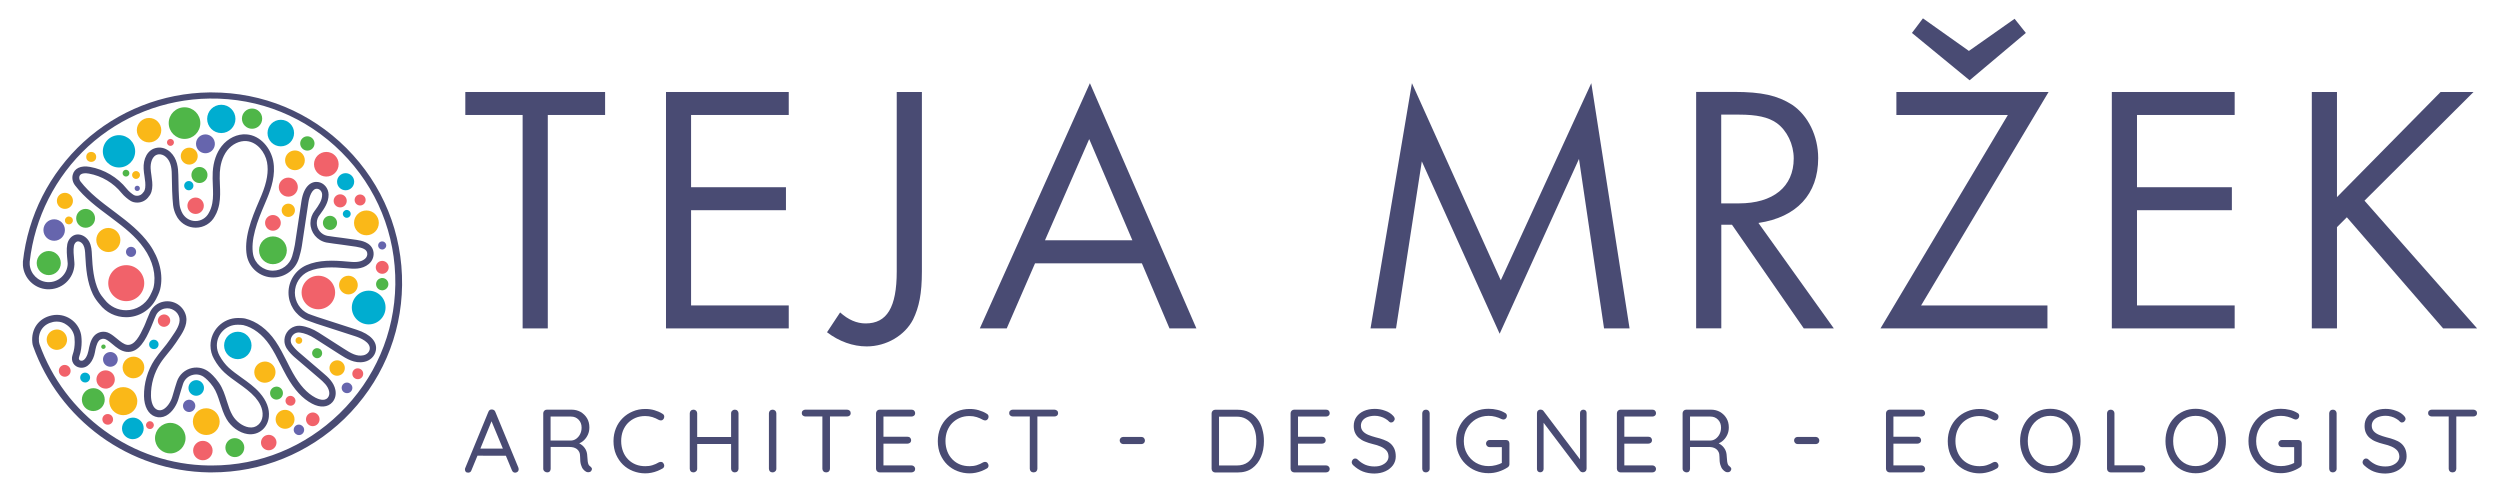 <?xml version="1.0" encoding="utf-8"?>
<!-- Generator: Adobe Illustrator 23.0.3, SVG Export Plug-In . SVG Version: 6.00 Build 0)  -->
<svg version="1.1" id="Layer_1" xmlns="http://www.w3.org/2000/svg" xmlns:xlink="http://www.w3.org/1999/xlink" x="0px" y="0px"
	 viewBox="0 0 2861.5 562.8" style="enable-background:new 0 0 2861.5 562.8;" xml:space="preserve">
<style type="text/css">
	.st0{fill:#494B73;}
	.st1{fill:#00ADD0;}
	.st2{fill:#4FB648;}
	.st3{fill:#F1626A;}
	.st4{fill:#FAB818;}
	.st5{fill:#6665AD;}
	.st6{clip-path:url(#SVGID_2_);fill:#FAB818;}
	.st7{clip-path:url(#SVGID_2_);fill:#00ADD0;}
	.st8{clip-path:url(#SVGID_2_);fill:#F1626A;}
	.st9{clip-path:url(#SVGID_2_);fill:#4FB648;}
	.st10{clip-path:url(#SVGID_2_);fill:#6665AD;}
	.st11{fill:#FFFFFF;}
	.st12{fill:#010101;}
	.st13{clip-path:url(#SVGID_4_);fill:#FAB818;}
	.st14{clip-path:url(#SVGID_4_);fill:#00ADD0;}
	.st15{clip-path:url(#SVGID_4_);fill:#F1626A;}
	.st16{clip-path:url(#SVGID_4_);fill:#4FB648;}
	.st17{clip-path:url(#SVGID_4_);fill:#6665AD;}
</style>
<g>
	<g>
		<polygon class="st0" points="532.6,131.6 598.2,131.6 598.2,375.9 627,375.9 627,131.6 692.6,131.6 692.6,105.3 532.6,105.3 		"/>
		<polygon class="st0" points="762.3,375.9 902.8,375.9 902.8,349.6 791,349.6 791,240.6 899.6,240.6 899.6,214.3 791,214.3 
			791,131.6 902.8,131.6 902.8,105.3 762.3,105.3 		"/>
		<path class="st0" d="M1026.4,310.7c0,41.3-11.3,59.5-35.6,59.5c-10.1,0-19.8-4.1-29.2-12.6l-15,22.7
			c13.8,10.5,29.6,16.2,45.4,16.2c22.7,0,43.7-12.6,53.1-30.8c6.9-14.2,10.1-29.6,10.1-55.1V105.3h-28.8V310.7z"/>
		<path class="st0" d="M1121.5,375.9h30.8l32.4-74.5H1307l31.6,74.5h30.8L1247.5,95.2L1121.5,375.9z M1196.1,275l50.6-115.8
			l49.4,115.8H1196.1z"/>
		<polygon class="st0" points="1821.4,95.2 1717.8,320.8 1616.1,95.2 1568.7,375.9 1597.9,375.9 1627.4,184.7 1716.5,382 
			1807.3,181.9 1836,375.9 1865.2,375.9 		"/>
		<path class="st0" d="M2081.1,181c0-25.5-11.7-49-30-61.2c-16.6-10.5-34.4-14.6-66.4-14.6h-43.3v270.6h28.8V257.2h12.2l82.2,118.7
			h34.4l-86.3-120.7C2056.4,248.7,2081.1,222.4,2081.1,181z M1970.1,232.9V131.2h20.3c20.2,0,33.6,2.8,43.3,9.7
			c11.7,8.5,19.4,24.3,19.4,40.5c0,32.4-23.5,51.4-62.8,51.4H1970.1z"/>
		<polygon class="st0" points="2343.5,375.9 2343.5,349.6 2198.9,349.6 2344.8,105.3 2170.6,105.3 2170.6,131.6 2298.2,131.6 
			2152.4,375.9 		"/>
		<polygon class="st0" points="2318.8,37.7 2305.9,21.5 2253.6,58.3 2201,21 2188.4,37.7 2254.4,91.9 		"/>
		<polygon class="st0" points="2417.2,375.9 2557.8,375.9 2557.8,349.6 2446,349.6 2446,240.6 2554.6,240.6 2554.6,214.3 
			2446,214.3 2446,131.6 2557.8,131.6 2557.8,105.3 2417.2,105.3 		"/>
		<polygon class="st0" points="2835.3,375.9 2706.4,229.7 2831.2,105.3 2793.5,105.3 2674.9,225.6 2674.9,105.3 2646.1,105.3 
			2646.1,375.9 2674.9,375.9 2674.9,260 2686.2,248.7 2796.4,375.9 		"/>
		<path class="st0" d="M566.9,471.3c-0.3-0.8-0.8-1.5-1.5-1.9c-0.7-0.5-1.5-0.7-2.4-0.7c-0.9-0.1-1.7,0.1-2.4,0.6
			c-0.7,0.4-1.2,1.1-1.6,2.1l-26.6,64.6c-0.2,0.5-0.3,1.1-0.2,1.5c0,1,0.3,1.8,0.9,2.5c0.6,0.7,1.6,1,2.9,1c0.8,0,1.5-0.2,2.2-0.7
			c0.7-0.5,1.2-1.1,1.4-2l6.9-16.7H579l6.9,16.6c0.3,0.9,0.9,1.6,1.5,2.1c0.7,0.5,1.4,0.7,2.3,0.7c1,0,2-0.4,2.8-1.1
			c0.8-0.7,1.2-1.7,1.2-2.9c0-0.5-0.1-1.1-0.3-1.6L566.9,471.3z M549.8,513.5l12.8-31.3l13,31.3H549.8z"/>
		<path class="st0" d="M675.3,533.6c-0.8-0.5-1.3-1.1-1.7-2c-0.4-0.9-0.7-2-0.9-3.5c-0.2-1.5-0.4-3.5-0.5-6
			c-0.1-2.9-0.7-5.4-1.8-7.5c-1.2-2.2-2.7-3.9-4.5-5.3c-0.9-0.7-1.9-1.3-2.9-1.8c2-0.9,3.9-2.1,5.5-3.7c1.9-1.8,3.4-4,4.5-6.5
			c1.1-2.5,1.6-5.2,1.6-8.1c0-4-0.9-7.5-2.7-10.5c-1.8-3-4.3-5.4-7.3-7.2c-3.1-1.7-6.5-2.6-10.4-2.6h-28.3c-1.2,0-2.1,0.4-2.9,1.2
			c-0.8,0.8-1.2,1.8-1.2,2.9v63.5c0,1.2,0.5,2.2,1.4,3s2,1.2,3.3,1.2c1.2,0,2.1-0.4,2.8-1.2s1-1.8,1-3v-24.9h21.6
			c1.5,0,3,0.2,4.4,0.5c1.4,0.3,2.7,1,3.9,1.8c1.2,0.9,2.1,2,2.8,3.5c0.7,1.4,1,3.2,1,5.4c0,3.9,0.3,7,1,9.2c0.7,2.3,1.5,4,2.6,5.2
			c1,1.2,2.1,2.1,3.2,2.7c0.5,0.3,1.2,0.5,2,0.6c0.8,0.1,1.5,0,2.3-0.3c0.8-0.2,1.3-0.7,1.7-1.3c0.7-1,0.9-1.9,0.6-3
			C676.9,535.1,676.3,534.3,675.3,533.6z M654.1,504.2h-23.9v-27.4h23.4c3.5,0,6.4,1.2,8.7,3.6c2.3,2.4,3.4,5.4,3.4,9
			c0,2.8-0.6,5.3-1.7,7.5s-2.6,3.9-4.3,5.2C657.9,503.4,656.1,504.1,654.1,504.2z"/>
		<path class="st0" d="M757,528.7c-1-0.1-1.9,0-2.9,0.5c-2.3,1.4-4.8,2.5-7.4,3.3c-2.6,0.8-5.3,1.1-8.1,1.1c-3.9,0-7.5-0.6-10.8-1.9
			c-3.3-1.3-6.2-3.2-8.7-5.7c-2.5-2.5-4.5-5.5-5.9-9.1c-1.4-3.6-2.2-7.6-2.2-12.1c0-4.2,0.7-8.1,2-11.6c1.4-3.5,3.3-6.5,5.7-9
			c2.5-2.5,5.4-4.5,8.7-5.9c3.3-1.4,7-2.1,11.1-2.1c2.9,0,5.6,0.4,8.2,1.2c2.6,0.8,5,1.9,7.3,3.2c1,0.5,1.9,0.7,2.9,0.6
			c1-0.1,1.7-0.5,2.4-1.4c0.8-1,1.1-2.2,1-3.4c-0.2-1.2-0.8-2.1-2-2.8c-2.8-1.8-5.9-3.1-9.3-4.1c-3.4-1-6.9-1.4-10.4-1.4
			c-5.1,0-9.9,0.9-14.3,2.8c-4.4,1.8-8.3,4.4-11.6,7.7c-3.3,3.3-5.9,7.1-7.7,11.6c-1.8,4.4-2.8,9.3-2.8,14.7c0,5.7,1,10.8,2.9,15.3
			c2,4.5,4.6,8.4,7.9,11.6c3.3,3.2,7.2,5.7,11.6,7.4c4.4,1.7,9,2.6,13.9,2.6c2.4,0,4.8-0.2,7.1-0.7c2.4-0.5,4.6-1.1,6.8-2
			c2.2-0.9,4.1-1.8,5.8-2.8c1.1-0.5,1.7-1.4,2-2.6c0.2-1.2-0.1-2.3-0.9-3.4C758.8,529.3,758,528.9,757,528.7z"/>
		<path class="st0" d="M841.1,468.9c-1.2,0-2.2,0.4-3,1.2c-0.9,0.8-1.3,1.8-1.3,3v27.1H798v-27.1c0-1.2-0.4-2.2-1.2-3
			c-0.8-0.8-1.8-1.2-3-1.2c-1.2,0-2.3,0.4-3.1,1.2c-0.8,0.8-1.2,1.8-1.2,3v63.4c0,1.2,0.4,2.2,1.1,3c0.8,0.8,1.8,1.2,3.1,1.2
			c1.2,0,2.2-0.4,3-1.2c0.9-0.8,1.3-1.8,1.3-3v-28.3h38.8v28.3c0,1.2,0.4,2.2,1.2,3c0.8,0.8,1.8,1.2,3,1.2c1.2,0,2.3-0.4,3.1-1.2
			s1.2-1.8,1.2-3v-63.4c0-1.2-0.4-2.2-1.2-3C843.4,469.3,842.3,468.9,841.1,468.9z"/>
		<path class="st0" d="M884.4,468.9c-1.2,0-2.3,0.4-3.1,1.2c-0.8,0.8-1.2,1.8-1.2,3v63.4c0,1.2,0.4,2.2,1.1,3
			c0.8,0.8,1.8,1.2,3.1,1.2c1.2,0,2.2-0.4,3-1.2c0.9-0.8,1.3-1.8,1.3-3v-63.4c0-1.2-0.4-2.2-1.2-3
			C886.5,469.3,885.6,468.9,884.4,468.9z"/>
		<path class="st0" d="M969.5,468.9h-47.7c-1.2,0-2.1,0.4-2.9,1.1c-0.8,0.7-1.2,1.7-1.2,2.8c0,1.2,0.4,2.1,1.2,2.8
			c0.8,0.7,1.8,1.1,2.9,1.1h19.5v59.8c0,1.2,0.4,2.2,1.2,3c0.8,0.8,1.8,1.2,3.1,1.2c1.3,0,2.4-0.4,3.2-1.2c0.8-0.8,1.2-1.8,1.2-3
			v-59.8h19.5c1.2,0,2.1-0.3,3-1c0.8-0.7,1.2-1.6,1.2-2.9c0-1.2-0.4-2.1-1.2-2.8C971.7,469.3,970.7,468.9,969.5,468.9z"/>
		<path class="st0" d="M1043.3,476.8c1.2,0,2.2-0.4,3-1.1c0.8-0.7,1.2-1.7,1.2-2.8c0-1.2-0.4-2.1-1.2-2.9c-0.8-0.8-1.8-1.1-3-1.1
			h-36.5c-1.2,0-2.1,0.4-2.9,1.2c-0.8,0.8-1.2,1.8-1.2,2.9v63.5c0,1.2,0.4,2.2,1.2,3c0.8,0.8,1.8,1.2,2.9,1.2h36.5
			c1.2,0,2.2-0.4,3-1.1s1.2-1.7,1.2-2.9c0-1-0.4-1.9-1.2-2.8c-0.8-0.8-1.8-1.2-3-1.2h-32.1v-24.9h27.5c1.2,0,2.2-0.4,3-1.1
			c0.8-0.7,1.2-1.7,1.2-2.8s-0.4-2.1-1.2-2.9c-0.8-0.8-1.8-1.1-3-1.1h-27.5v-23.1H1043.3z"/>
		<path class="st0" d="M1128.2,528.7c-1-0.1-1.9,0-2.9,0.5c-2.3,1.4-4.8,2.5-7.4,3.3s-5.3,1.1-8.1,1.1c-3.9,0-7.5-0.6-10.8-1.9
			c-3.3-1.3-6.2-3.2-8.7-5.7c-2.5-2.5-4.5-5.5-5.9-9.1c-1.4-3.6-2.2-7.6-2.2-12.1c0-4.2,0.7-8.1,2-11.6c1.4-3.5,3.3-6.5,5.7-9
			c2.5-2.5,5.4-4.5,8.7-5.9c3.3-1.4,7-2.1,11.1-2.1c2.9,0,5.6,0.4,8.2,1.2c2.6,0.8,5,1.9,7.3,3.2c1,0.5,1.9,0.7,2.9,0.6
			c1-0.1,1.7-0.5,2.4-1.4c0.8-1,1.1-2.2,1-3.4c-0.2-1.2-0.8-2.1-2-2.8c-2.8-1.8-5.9-3.1-9.3-4.1c-3.4-1-6.9-1.4-10.4-1.4
			c-5.1,0-9.9,0.9-14.3,2.8c-4.4,1.8-8.3,4.4-11.6,7.7c-3.3,3.3-5.9,7.1-7.7,11.6c-1.8,4.4-2.8,9.3-2.8,14.7c0,5.7,1,10.8,2.9,15.3
			c2,4.5,4.6,8.4,7.9,11.6c3.3,3.2,7.2,5.7,11.6,7.4c4.4,1.7,9,2.6,13.9,2.6c2.4,0,4.8-0.2,7.1-0.7c2.4-0.5,4.6-1.1,6.8-2
			c2.2-0.9,4.1-1.8,5.8-2.8c1.1-0.5,1.7-1.4,2-2.6c0.2-1.2-0.1-2.3-0.9-3.4C1130,529.3,1129.2,528.9,1128.2,528.7z"/>
		<path class="st0" d="M1206.9,468.9h-47.7c-1.2,0-2.1,0.4-2.9,1.1c-0.8,0.7-1.2,1.7-1.2,2.8c0,1.2,0.4,2.1,1.2,2.8
			c0.8,0.7,1.8,1.1,2.9,1.1h19.5v59.8c0,1.2,0.4,2.2,1.2,3c0.8,0.8,1.8,1.2,3.1,1.2c1.3,0,2.4-0.4,3.2-1.2c0.8-0.8,1.2-1.8,1.2-3
			v-59.8h19.5c1.2,0,2.1-0.3,3-1c0.8-0.7,1.2-1.6,1.2-2.9c0-1.2-0.4-2.1-1.2-2.8C1209,469.3,1208,468.9,1206.9,468.9z"/>
		<path class="st0" d="M1306.4,500.1h-20.7c-1.2,0-2.1,0.4-2.9,1.1c-0.8,0.8-1.2,1.7-1.2,2.9c0,1.2,0.4,2.2,1.2,3
			c0.8,0.8,1.8,1.2,2.9,1.2h20.7c1.2,0,2.1-0.4,2.9-1.1c0.8-0.8,1.2-1.7,1.2-2.9s-0.4-2.2-1.2-3
			C1308.6,500.5,1307.6,500.1,1306.4,500.1z"/>
		<path class="st0" d="M1439.2,479.6c-2.5-3.3-5.7-6-9.5-7.8c-3.8-1.9-8.2-2.8-13.2-2.8h-25.6c-1.2,0-2.1,0.4-2.9,1.2
			c-0.8,0.8-1.2,1.8-1.2,2.9v63.5c0,1.2,0.4,2.2,1.2,3c0.8,0.8,1.8,1.2,2.9,1.2h25.6c6.8,0,12.4-1.6,16.8-4.9c4.4-3.2,7.8-7.6,10-13
			c2.3-5.4,3.4-11.4,3.4-18c0-4.8-0.6-9.3-1.9-13.7C1443.7,486.8,1441.8,482.9,1439.2,479.6z M1435.7,518.8c-1.5,4.2-4,7.6-7.3,10.2
			c-3.3,2.5-7.6,3.8-12.9,3.8h-20.2v-55.9h20.2c4,0,7.4,0.8,10.2,2.3s5.2,3.6,7,6.1c1.8,2.6,3.1,5.6,4,9c0.9,3.4,1.3,6.9,1.3,10.6
			C1438,509.9,1437.2,514.5,1435.7,518.8z"/>
		<path class="st0" d="M1517.8,476.8c1.2,0,2.2-0.4,3-1.1c0.8-0.7,1.2-1.7,1.2-2.8c0-1.2-0.4-2.1-1.2-2.9c-0.8-0.8-1.8-1.1-3-1.1
			h-36.5c-1.2,0-2.1,0.4-2.9,1.2c-0.8,0.8-1.2,1.8-1.2,2.9v63.5c0,1.2,0.4,2.2,1.2,3c0.8,0.8,1.8,1.2,2.9,1.2h36.5
			c1.2,0,2.2-0.4,3-1.1c0.8-0.8,1.2-1.7,1.2-2.9c0-1-0.4-1.9-1.2-2.8c-0.8-0.8-1.8-1.2-3-1.2h-32.1v-24.9h27.5c1.2,0,2.2-0.4,3-1.1
			c0.8-0.7,1.2-1.7,1.2-2.8s-0.4-2.1-1.2-2.9c-0.8-0.8-1.8-1.1-3-1.1h-27.5v-23.1H1517.8z"/>
		<path class="st0" d="M1591,507.2c-2-1.6-4.5-2.9-7.3-3.9c-2.8-1.1-5.9-2-9.3-2.8c-3.1-0.8-5.9-1.8-8.4-2.8c-2.5-1.1-4.5-2.4-6-4.1
			c-1.5-1.7-2.3-3.8-2.3-6.4c0-2.3,0.7-4.3,2-6c1.3-1.7,3.2-3,5.6-3.9c2.4-0.9,5.2-1.4,8.3-1.4c2.1,0,4.2,0.3,6.4,0.9
			c2.1,0.6,4.1,1.4,5.8,2.5c1.8,1,3.2,2.2,4.4,3.5c0.6,0.5,1.3,0.8,2,0.8c1.1,0,2.1-0.4,2.9-1.3c0.8-0.9,1.3-1.8,1.3-2.8
			c0-1.2-0.7-2.5-2-3.8c-2.3-2.4-5.2-4.3-9-5.6c-3.7-1.4-7.7-2.1-11.8-2.1c-4.7,0-8.9,0.8-12.5,2.4c-3.6,1.6-6.5,3.9-8.5,6.8
			c-2.1,2.9-3.1,6.4-3.1,10.3c0,3.1,0.5,5.8,1.6,8.1c1.1,2.3,2.5,4.2,4.5,5.8c1.9,1.6,4.2,3,6.8,4c2.6,1.1,5.5,2,8.7,2.8
			c3.6,0.8,6.7,1.8,9.4,3c2.7,1.2,4.8,2.7,6.4,4.5s2.3,4,2.4,6.8c0,2.3-0.7,4.2-2.2,6c-1.4,1.7-3.4,3-5.8,4c-2.4,1-5.1,1.4-8.2,1.4
			c-3.9,0-7.4-0.7-10.5-2c-3.1-1.4-6-3.3-8.7-6c-0.8-0.8-1.6-1.1-2.6-1.1c-1.2,0-2.1,0.4-2.9,1.3c-0.8,0.9-1.2,1.8-1.2,2.9
			c0,0.7,0.2,1.3,0.5,1.9c0.3,0.6,0.7,1.1,1.2,1.6c3.6,3.3,7.2,5.7,11.1,7.2s8.3,2.3,13.3,2.3c4.6-0.1,8.7-0.9,12.4-2.6
			c3.7-1.7,6.5-4,8.7-6.9c2.1-2.9,3.2-6.3,3.2-10c0-3.6-0.6-6.5-1.7-9C1594.6,510.8,1593,508.8,1591,507.2z"/>
		<path class="st0" d="M1632.2,468.9c-1.2,0-2.3,0.4-3.1,1.2c-0.8,0.8-1.2,1.8-1.2,3v63.4c0,1.2,0.4,2.2,1.1,3
			c0.8,0.8,1.8,1.2,3.1,1.2c1.2,0,2.2-0.4,3-1.2c0.9-0.8,1.3-1.8,1.3-3v-63.4c0-1.2-0.4-2.2-1.2-3
			C1634.4,469.3,1633.4,468.9,1632.2,468.9z"/>
		<path class="st0" d="M1723.7,503.6H1705c-1.2,0-2.1,0.4-2.9,1.2c-0.8,0.8-1.2,1.8-1.2,2.9c0,1.2,0.4,2.1,1.2,2.9
			c0.8,0.8,1.8,1.2,2.9,1.2h14v18.1c-1.9,1-4.1,1.8-6.7,2.5c-2.9,0.8-5.7,1.1-8.5,1.1c-5.4,0-10.2-1.3-14.5-3.8
			c-4.3-2.5-7.6-6-10.1-10.3c-2.5-4.3-3.7-9.2-3.7-14.6c0-5.5,1.2-10.4,3.7-14.7s5.8-7.7,10.1-10.3c4.3-2.5,9.1-3.8,14.5-3.8
			c2.7,0,5.3,0.3,7.8,1c2.5,0.7,4.8,1.5,6.9,2.6c0.4,0.1,0.8,0.3,1.2,0.4c0.4,0.1,0.8,0.2,1.2,0.2c1,0,1.9-0.4,2.7-1.2
			c0.8-0.8,1.2-1.8,1.2-3c0-0.7-0.2-1.3-0.5-1.9c-0.3-0.6-0.8-1.1-1.5-1.4c-2.7-1.6-5.6-2.9-8.9-3.6c-3.2-0.8-6.6-1.2-10.1-1.2
			c-5.3,0-10.1,0.9-14.6,2.8c-4.5,1.8-8.4,4.4-11.8,7.8c-3.4,3.3-6,7.3-7.9,11.7c-1.9,4.5-2.8,9.4-2.8,14.6c0,5.2,0.9,10,2.8,14.5
			c1.9,4.5,4.5,8.4,7.9,11.7c3.4,3.3,7.3,6,11.8,7.8c4.5,1.9,9.3,2.8,14.6,2.8c4,0,7.9-0.6,11.6-1.8c3.7-1.2,7.1-2.8,10.2-4.8
			c0.6-0.4,1.1-0.9,1.5-1.5s0.6-1.3,0.6-2.2v-23.7c0-1.2-0.4-2.2-1.1-3C1725.9,504,1724.9,503.6,1723.7,503.6z"/>
		<path class="st0" d="M1812.3,468.9c-1.1,0-2,0.4-2.7,1.1c-0.7,0.7-1.1,1.6-1.1,2.7v53.1l-41.9-55.5c-0.3-0.5-0.8-0.8-1.5-1.1
			c-0.7-0.2-1.3-0.4-1.9-0.4c-1.1,0-2,0.4-2.8,1.1c-0.8,0.8-1.2,1.7-1.2,3v63.9c0,1.1,0.3,2,1,2.7c0.7,0.7,1.6,1.1,2.7,1.1
			c1.2,0,2.1-0.4,2.8-1.1c0.7-0.7,1.1-1.6,1.1-2.7v-52.9l41.8,55.3c0.3,0.4,0.8,0.7,1.4,1c0.6,0.2,1.2,0.4,1.8,0.4
			c1.2,0,2.2-0.4,3-1.2c0.8-0.8,1.2-1.8,1.2-3.1v-63.7c0-1.1-0.3-2-1-2.7C1814.4,469.3,1813.4,468.9,1812.3,468.9z"/>
		<path class="st0" d="M1891.3,476.8c1.2,0,2.2-0.4,3-1.1c0.8-0.7,1.2-1.7,1.2-2.8c0-1.2-0.4-2.1-1.2-2.9c-0.8-0.8-1.8-1.1-3-1.1
			h-36.5c-1.2,0-2.1,0.4-2.9,1.2c-0.8,0.8-1.2,1.8-1.2,2.9v63.5c0,1.2,0.4,2.2,1.2,3c0.8,0.8,1.8,1.2,2.9,1.2h36.5
			c1.2,0,2.2-0.4,3-1.1c0.8-0.8,1.2-1.7,1.2-2.9c0-1-0.4-1.9-1.2-2.8c-0.8-0.8-1.8-1.2-3-1.2h-32.1v-24.9h27.5c1.2,0,2.2-0.4,3-1.1
			c0.8-0.7,1.2-1.7,1.2-2.8s-0.4-2.1-1.2-2.9c-0.8-0.8-1.8-1.1-3-1.1h-27.5v-23.1H1891.3z"/>
		<path class="st0" d="M1979.5,533.6c-0.8-0.5-1.3-1.1-1.7-2c-0.4-0.9-0.7-2-0.9-3.5c-0.2-1.5-0.4-3.5-0.5-6
			c-0.1-2.9-0.7-5.4-1.8-7.5c-1.2-2.2-2.7-3.9-4.5-5.3c-0.9-0.7-1.9-1.3-2.9-1.8c2-0.9,3.9-2.1,5.5-3.7c1.9-1.8,3.4-4,4.5-6.5
			s1.6-5.2,1.6-8.1c0-4-0.9-7.5-2.7-10.5c-1.8-3-4.3-5.4-7.3-7.2c-3.1-1.7-6.5-2.6-10.4-2.6H1930c-1.2,0-2.1,0.4-2.9,1.2
			c-0.8,0.8-1.2,1.8-1.2,2.9v63.5c0,1.2,0.5,2.2,1.4,3s2,1.2,3.3,1.2c1.2,0,2.1-0.4,2.8-1.2c0.7-0.8,1-1.8,1-3v-24.9h21.6
			c1.5,0,3,0.2,4.4,0.5c1.4,0.3,2.7,1,3.9,1.8c1.2,0.9,2.1,2,2.8,3.5c0.7,1.4,1,3.2,1,5.4c0,3.9,0.3,7,1,9.2c0.7,2.3,1.5,4,2.6,5.2
			c1,1.2,2.1,2.1,3.2,2.7c0.5,0.3,1.2,0.5,2,0.6c0.8,0.1,1.5,0,2.3-0.3c0.8-0.2,1.3-0.7,1.7-1.3c0.7-1,0.9-1.9,0.6-3
			C1981.1,535.1,1980.5,534.3,1979.5,533.6z M1958.3,504.2h-23.9v-27.4h23.4c3.5,0,6.4,1.2,8.7,3.6c2.3,2.4,3.4,5.4,3.4,9
			c0,2.8-0.6,5.3-1.7,7.5s-2.6,3.9-4.3,5.2C1962.1,503.4,1960.3,504.1,1958.3,504.2z"/>
		<path class="st0" d="M2078.3,500.1h-20.7c-1.2,0-2.1,0.4-2.9,1.1c-0.8,0.8-1.2,1.7-1.2,2.9c0,1.2,0.4,2.2,1.2,3
			c0.8,0.8,1.8,1.2,2.9,1.2h20.7c1.2,0,2.1-0.4,2.9-1.1c0.8-0.8,1.2-1.7,1.2-2.9s-0.4-2.2-1.2-3
			C2080.4,500.5,2079.4,500.1,2078.3,500.1z"/>
		<path class="st0" d="M2199.3,476.8c1.2,0,2.2-0.4,3-1.1c0.8-0.7,1.2-1.7,1.2-2.8c0-1.2-0.4-2.1-1.2-2.9c-0.8-0.8-1.8-1.1-3-1.1
			h-36.5c-1.2,0-2.1,0.4-2.9,1.2c-0.8,0.8-1.2,1.8-1.2,2.9v63.5c0,1.2,0.4,2.2,1.2,3c0.8,0.8,1.8,1.2,2.9,1.2h36.5
			c1.2,0,2.2-0.4,3-1.1s1.2-1.7,1.2-2.9c0-1-0.4-1.9-1.2-2.8c-0.8-0.8-1.8-1.2-3-1.2h-32.1v-24.9h27.5c1.2,0,2.2-0.4,3-1.1
			c0.8-0.7,1.2-1.7,1.2-2.8s-0.4-2.1-1.2-2.9c-0.8-0.8-1.8-1.1-3-1.1h-27.5v-23.1H2199.3z"/>
		<path class="st0" d="M2284.2,528.7c-1-0.1-1.9,0-2.9,0.5c-2.3,1.4-4.8,2.5-7.4,3.3c-2.6,0.8-5.3,1.1-8.1,1.1
			c-3.9,0-7.5-0.6-10.8-1.9c-3.3-1.3-6.2-3.2-8.7-5.7c-2.5-2.5-4.5-5.5-5.9-9.1c-1.4-3.6-2.2-7.6-2.2-12.1c0-4.2,0.7-8.1,2-11.6
			c1.4-3.5,3.3-6.5,5.7-9c2.5-2.5,5.4-4.5,8.7-5.9c3.3-1.4,7-2.1,11.1-2.1c2.9,0,5.6,0.4,8.2,1.2c2.6,0.8,5,1.9,7.3,3.2
			c1,0.5,1.9,0.7,2.9,0.6c1-0.1,1.7-0.5,2.4-1.4c0.8-1,1.1-2.2,1-3.4c-0.2-1.2-0.8-2.1-2-2.8c-2.8-1.8-5.9-3.1-9.3-4.1
			c-3.4-1-6.9-1.4-10.4-1.4c-5.1,0-9.9,0.9-14.3,2.8c-4.4,1.8-8.3,4.4-11.6,7.7c-3.3,3.3-5.9,7.1-7.7,11.6
			c-1.8,4.4-2.8,9.3-2.8,14.7c0,5.7,1,10.8,2.9,15.3c2,4.5,4.6,8.4,7.9,11.6c3.3,3.2,7.2,5.7,11.6,7.4c4.4,1.7,9,2.6,13.9,2.6
			c2.4,0,4.8-0.2,7.1-0.7c2.4-0.5,4.6-1.1,6.8-2c2.2-0.9,4.1-1.8,5.8-2.8c1.1-0.5,1.7-1.4,2-2.6c0.2-1.2-0.1-2.3-0.9-3.4
			C2285.9,529.3,2285.1,528.9,2284.2,528.7z"/>
		<path class="st0" d="M2371.6,478.4c-3.1-3.3-6.7-5.9-11-7.7c-4.2-1.8-8.9-2.8-13.8-2.8c-5.1,0-9.7,0.9-13.9,2.8s-7.8,4.4-10.9,7.7
			c-3.1,3.3-5.5,7.2-7.2,11.7c-1.7,4.5-2.6,9.4-2.6,14.7c0,5.3,0.9,10.1,2.6,14.6c1.7,4.5,4.1,8.4,7.2,11.7c3.1,3.4,6.7,6,10.9,7.8
			s8.8,2.8,13.9,2.8c5,0,9.6-0.9,13.8-2.8c4.2-1.8,7.9-4.4,11-7.8c3.1-3.3,5.5-7.3,7.2-11.7c1.7-4.5,2.6-9.3,2.6-14.6
			c0-5.3-0.9-10.2-2.6-14.7C2377.1,485.6,2374.7,481.7,2371.6,478.4z M2369.2,519.6c-2.2,4.3-5.2,7.7-9.1,10.2s-8.3,3.7-13.3,3.7
			c-5.1,0-9.5-1.2-13.4-3.7c-3.9-2.5-6.9-5.9-9.1-10.2c-2.2-4.3-3.3-9.3-3.3-14.8c0-5.6,1.1-10.6,3.3-14.9c2.2-4.3,5.2-7.7,9.1-10.2
			c3.9-2.5,8.3-3.7,13.4-3.7c5.1,0,9.5,1.2,13.3,3.7s6.9,5.8,9.1,10.2s3.3,9.3,3.3,14.9C2372.6,510.4,2371.5,515.3,2369.2,519.6z"/>
		<path class="st0" d="M2451.3,532.6h-31.1V473c0-1.2-0.4-2.1-1.2-2.9c-0.8-0.8-1.8-1.2-3-1.2c-1.2,0-2.3,0.4-3.1,1.2
			c-0.8,0.8-1.2,1.8-1.2,2.9v63.5c0,1.2,0.4,2.2,1.2,3c0.8,0.8,1.8,1.2,2.9,1.2h35.5c1.2,0,2.2-0.4,3-1.1c0.8-0.8,1.2-1.7,1.2-2.9
			c0-1.2-0.4-2.1-1.2-2.9C2453.5,533,2452.5,532.6,2451.3,532.6z"/>
		<path class="st0" d="M2538,478.4c-3.1-3.3-6.7-5.9-11-7.7c-4.2-1.8-8.9-2.8-13.8-2.8c-5.1,0-9.7,0.9-13.9,2.8s-7.8,4.4-10.9,7.7
			c-3.1,3.3-5.5,7.2-7.2,11.7c-1.7,4.5-2.6,9.4-2.6,14.7c0,5.3,0.9,10.1,2.6,14.6c1.7,4.5,4.1,8.4,7.2,11.7c3.1,3.4,6.7,6,10.9,7.8
			s8.8,2.8,13.9,2.8c5,0,9.6-0.9,13.8-2.8c4.2-1.8,7.9-4.4,11-7.8c3.1-3.3,5.5-7.3,7.2-11.7c1.7-4.5,2.6-9.3,2.6-14.6
			c0-5.3-0.9-10.2-2.6-14.7C2543.4,485.6,2541,481.7,2538,478.4z M2535.6,519.6c-2.2,4.3-5.2,7.7-9.1,10.2s-8.3,3.7-13.3,3.7
			s-9.5-1.2-13.4-3.7c-3.9-2.5-6.9-5.9-9.1-10.2c-2.2-4.3-3.3-9.3-3.3-14.8c0-5.6,1.1-10.6,3.3-14.9c2.2-4.3,5.2-7.7,9.1-10.2
			c3.9-2.5,8.3-3.7,13.4-3.7s9.5,1.2,13.3,3.7s6.9,5.8,9.1,10.2c2.2,4.3,3.3,9.3,3.3,14.9C2538.9,510.4,2537.8,515.3,2535.6,519.6z"
			/>
		<path class="st0" d="M2630.6,503.6h-18.7c-1.2,0-2.1,0.4-2.9,1.2c-0.8,0.8-1.2,1.8-1.2,2.9c0,1.2,0.4,2.1,1.2,2.9
			c0.8,0.8,1.8,1.2,2.9,1.2h14v18.1c-1.9,1-4.1,1.8-6.7,2.5c-2.9,0.8-5.7,1.1-8.5,1.1c-5.4,0-10.2-1.3-14.5-3.8
			c-4.3-2.5-7.6-6-10.1-10.3c-2.5-4.3-3.7-9.2-3.7-14.6c0-5.5,1.2-10.4,3.7-14.7c2.5-4.3,5.8-7.7,10.1-10.3
			c4.3-2.5,9.1-3.8,14.5-3.8c2.7,0,5.3,0.3,7.8,1c2.5,0.7,4.8,1.5,6.9,2.6c0.4,0.1,0.8,0.3,1.2,0.4c0.4,0.1,0.8,0.2,1.2,0.2
			c1,0,1.9-0.4,2.7-1.2c0.8-0.8,1.2-1.8,1.2-3c0-0.7-0.2-1.3-0.5-1.9c-0.3-0.6-0.8-1.1-1.5-1.4c-2.7-1.6-5.6-2.9-8.9-3.6
			c-3.2-0.8-6.6-1.2-10.1-1.2c-5.3,0-10.1,0.9-14.6,2.8c-4.5,1.8-8.4,4.4-11.8,7.8c-3.4,3.3-6,7.3-7.9,11.7
			c-1.9,4.5-2.8,9.4-2.8,14.6c0,5.2,0.9,10,2.8,14.5c1.9,4.5,4.5,8.4,7.9,11.7c3.4,3.3,7.3,6,11.8,7.8c4.5,1.9,9.3,2.8,14.6,2.8
			c4,0,7.9-0.6,11.6-1.8c3.7-1.2,7.1-2.8,10.2-4.8c0.6-0.4,1.1-0.9,1.5-1.5s0.6-1.3,0.6-2.2v-23.7c0-1.2-0.4-2.2-1.1-3
			C2632.8,504,2631.8,503.6,2630.6,503.6z"/>
		<path class="st0" d="M2670.3,468.9c-1.2,0-2.3,0.4-3.1,1.2c-0.8,0.8-1.2,1.8-1.2,3v63.4c0,1.2,0.4,2.2,1.1,3
			c0.8,0.8,1.8,1.2,3.1,1.2c1.2,0,2.2-0.4,3-1.2c0.9-0.8,1.3-1.8,1.3-3v-63.4c0-1.2-0.4-2.2-1.2-3
			C2672.5,469.3,2671.5,468.9,2670.3,468.9z"/>
		<path class="st0" d="M2748,507.2c-2-1.6-4.5-2.9-7.3-3.9c-2.8-1.1-5.9-2-9.3-2.8c-3.1-0.8-5.9-1.8-8.4-2.8c-2.5-1.1-4.5-2.4-6-4.1
			c-1.5-1.7-2.3-3.8-2.3-6.4c0-2.3,0.7-4.3,2-6c1.3-1.7,3.2-3,5.6-3.9c2.4-0.9,5.2-1.4,8.3-1.4c2.1,0,4.2,0.3,6.4,0.9
			c2.1,0.6,4.1,1.4,5.8,2.5c1.8,1,3.2,2.2,4.4,3.5c0.6,0.5,1.3,0.8,2,0.8c1.1,0,2.1-0.4,2.9-1.3c0.8-0.9,1.3-1.8,1.3-2.8
			c0-1.2-0.7-2.5-2-3.8c-2.3-2.4-5.2-4.3-9-5.6c-3.7-1.4-7.7-2.1-11.8-2.1c-4.7,0-8.9,0.8-12.5,2.4c-3.6,1.6-6.5,3.9-8.5,6.8
			c-2.1,2.9-3.1,6.4-3.1,10.3c0,3.1,0.5,5.8,1.6,8.1c1.1,2.3,2.5,4.2,4.5,5.8c1.9,1.6,4.2,3,6.8,4c2.6,1.1,5.5,2,8.7,2.8
			c3.6,0.8,6.7,1.8,9.4,3c2.7,1.2,4.8,2.7,6.4,4.5c1.5,1.8,2.3,4,2.4,6.8c0,2.3-0.7,4.2-2.2,6c-1.4,1.7-3.4,3-5.8,4
			c-2.4,1-5.1,1.4-8.2,1.4c-3.9,0-7.4-0.7-10.5-2c-3.1-1.4-6-3.3-8.7-6c-0.8-0.8-1.6-1.1-2.6-1.1c-1.2,0-2.1,0.4-2.9,1.3
			c-0.8,0.9-1.2,1.8-1.2,2.9c0,0.7,0.2,1.3,0.5,1.9c0.3,0.6,0.7,1.1,1.2,1.6c3.6,3.3,7.2,5.7,11.1,7.2s8.3,2.3,13.3,2.3
			c4.6-0.1,8.7-0.9,12.4-2.6c3.7-1.7,6.5-4,8.7-6.9c2.1-2.9,3.2-6.3,3.2-10c0-3.6-0.6-6.5-1.7-9C2751.6,510.8,2750,508.8,2748,507.2
			z"/>
		<path class="st0" d="M2831,468.9h-47.7c-1.2,0-2.1,0.4-2.9,1.1c-0.8,0.7-1.2,1.7-1.2,2.8c0,1.2,0.4,2.1,1.2,2.8
			c0.8,0.7,1.8,1.1,2.9,1.1h19.5v59.8c0,1.2,0.4,2.2,1.2,3c0.8,0.8,1.8,1.2,3.1,1.2c1.3,0,2.4-0.4,3.2-1.2c0.8-0.8,1.2-1.8,1.2-3
			v-59.8h19.5c1.2,0,2.1-0.3,3-1c0.8-0.7,1.2-1.6,1.2-2.9c0-1.2-0.4-2.1-1.2-2.8C2833.2,469.3,2832.2,468.9,2831,468.9z"/>
	</g>
	<g>
		<g>
			<g>
				<g>
					<path class="st1" d="M221.4,212.5c0-2.9-2.4-5.3-5.3-5.3c-2.9,0-5.3,2.4-5.3,5.3c0,2.9,2.4,5.3,5.3,5.3
						C219,217.8,221.4,215.5,221.4,212.5z"/>
				</g>
				<g>
					<path class="st1" d="M395.6,217.8c5.4,0,9.8-4.4,9.8-9.8c0-5.4-4.4-9.8-9.8-9.8c-5.4,0-9.8,4.4-9.8,9.8
						C385.8,213.4,390.2,217.8,395.6,217.8z"/>
				</g>
				<g>
					<path class="st1" d="M422,332.7c-10.7,0-19.3,8.7-19.3,19.3c0,10.7,8.7,19.3,19.3,19.3c10.7,0,19.3-8.7,19.3-19.3
						C441.4,341.3,432.7,332.7,422,332.7z"/>
				</g>
				<g>
					<path class="st1" d="M272.2,379.7c-8.7,0-15.7,7-15.7,15.7c0,8.7,7,15.7,15.7,15.7c8.7,0,15.7-7,15.7-15.7
						C287.9,386.7,280.9,379.7,272.2,379.7z"/>
				</g>
				<g>
					<path class="st1" d="M401.4,244.8c0-2.5-2-4.5-4.5-4.5c-2.5,0-4.5,2-4.5,4.5c0,2.5,2,4.5,4.5,4.5
						C399.4,249.3,401.4,247.3,401.4,244.8z"/>
				</g>
				<g>
					<path class="st1" d="M224.6,435.1c-0.6,0-1.2,0.1-1.8,0.2c-4.8,1-7.9,5.8-6.9,10.6c0.9,4.2,4.6,7.1,8.7,7.1
						c0.6,0,1.2-0.1,1.8-0.2c4.8-1,7.9-5.8,6.9-10.6C232.4,438,228.7,435.1,224.6,435.1z"/>
				</g>
				<g>
					<path class="st1" d="M176.1,388.8c-0.4,0-0.7,0-1.1,0.1c-2.9,0.6-4.8,3.5-4.2,6.4c0.5,2.6,2.8,4.3,5.3,4.3c0.4,0,0.7,0,1.1-0.1
						c2.9-0.6,4.8-3.5,4.2-6.4C180.9,390.5,178.6,388.8,176.1,388.8z"/>
				</g>
				<g>
					<path class="st1" d="M152.1,478c-0.8,0-1.7,0.1-2.6,0.3c-6.7,1.4-11,8-9.6,14.6c1.2,5.8,6.4,9.8,12.1,9.8
						c0.8,0,1.7-0.1,2.6-0.3c6.7-1.4,11-8,9.6-14.6C163,482,157.8,478,152.1,478z"/>
				</g>
				<g>
					<path class="st1" d="M97.5,426.5c-0.4,0-0.8,0-1.2,0.1c-3.1,0.6-5,3.6-4.4,6.7c0.6,2.7,2.9,4.5,5.5,4.5c0.4,0,0.8,0,1.2-0.1
						c3.1-0.6,5-3.6,4.4-6.7C102.5,428.4,100.1,426.5,97.5,426.5z"/>
				</g>
				<g>
					<circle class="st1" cx="253.3" cy="136.1" r="16.2"/>
				</g>
				<g>
					<circle class="st1" cx="321.4" cy="152.3" r="15.2"/>
				</g>
				<g>
					<path class="st1" d="M154.7,173.2c0-10.2-8.3-18.5-18.5-18.5c-10.2,0-18.5,8.3-18.5,18.5c0,10.2,8.3,18.5,18.5,18.5
						C146.4,191.7,154.7,183.4,154.7,173.2z"/>
				</g>
				<g>
					<path class="st2" d="M55.8,287.3c-7.6,0-13.8,6.2-13.8,13.8s6.2,13.8,13.8,13.8s13.8-6.2,13.8-13.8S63.4,287.3,55.8,287.3z"/>
				</g>
				<g>
					<circle class="st2" cx="98" cy="249.9" r="10.8"/>
				</g>
				<g>
					<path class="st2" d="M144.2,194.3c-2.2,0-3.9,1.8-3.9,3.9c0,2.2,1.8,3.9,3.9,3.9c2.2,0,3.9-1.8,3.9-3.9
						C148.1,196.1,146.3,194.3,144.2,194.3z"/>
				</g>
				<g>
					<path class="st2" d="M444.4,323.8c-0.7-3.3-3.6-5.6-6.9-5.6c-0.5,0-1,0-1.5,0.2c-3.8,0.8-6.2,4.5-5.4,8.3
						c0.7,3.3,3.6,5.6,6.9,5.6c0.5,0,1,0,1.5-0.2C442.7,331.3,445.2,327.6,444.4,323.8z"/>
				</g>
				<g>
					<path class="st2" d="M363,398.5c-0.4,0-0.8,0-1.2,0.1c-3.1,0.7-5.1,3.7-4.4,6.8c0.6,2.7,3,4.6,5.6,4.6c0.4,0,0.8,0,1.2-0.1
						c3.1-0.7,5.1-3.7,4.4-6.8C368.1,400.3,365.7,398.5,363,398.5z"/>
				</g>
				<g>
					<path class="st2" d="M316.5,442.5c-0.5,0-1,0.1-1.5,0.2c-4,0.8-6.6,4.8-5.7,8.8c0.7,3.5,3.8,5.9,7.2,5.9c0.5,0,1-0.1,1.5-0.2
						c4-0.8,6.6-4.8,5.7-8.8C323,444.9,319.9,442.5,316.5,442.5z"/>
				</g>
				<g>
					<path class="st2" d="M268.8,501.5c-0.7,0-1.5,0.1-2.2,0.2c-5.9,1.2-9.6,7-8.4,12.9c1.1,5.1,5.6,8.6,10.6,8.6
						c0.7,0,1.5-0.1,2.2-0.2c5.9-1.2,9.6-7,8.4-12.9C278.3,505,273.8,501.5,268.8,501.5z"/>
				</g>
				<g>
					<path class="st2" d="M194.9,484c-1.2,0-2.4,0.1-3.6,0.4c-9.4,2-15.5,11.3-13.5,20.7c1.7,8.2,9,13.9,17.1,13.9
						c1.2,0,2.4-0.1,3.6-0.4c9.4-2,15.5-11.3,13.5-20.7C210.2,489.7,203,484,194.9,484z"/>
				</g>
				<g>
					<path class="st2" d="M118.4,394.3c-0.2,0-0.3,0-0.5,0.1c-1.4,0.3-2.3,1.6-2,3c0.3,1.2,1.3,2,2.5,2c0.2,0,0.3,0,0.5-0.1
						c1.4-0.3,2.3-1.6,2-3C120.7,395.1,119.6,394.3,118.4,394.3z"/>
				</g>
				<g>
					<path class="st2" d="M106.8,444.3c-0.9,0-1.8,0.1-2.7,0.3C97,446.1,92.5,453,94,460.1c1.3,6.2,6.7,10.4,12.8,10.4
						c0.9,0,1.8-0.1,2.7-0.3c7.1-1.5,11.6-8.4,10.1-15.5C118.3,448.5,112.8,444.3,106.8,444.3z"/>
				</g>
				<g>
					<path class="st2" d="M360,164.2c0-4.5-3.7-8.2-8.2-8.2c-4.5,0-8.2,3.7-8.2,8.2s3.7,8.2,8.2,8.2
						C356.3,172.4,360,168.8,360,164.2z"/>
				</g>
				<g>
					<path class="st2" d="M228.3,191.1c-5.1,0-9.2,4.1-9.2,9.2c0,5.1,4.1,9.2,9.2,9.2c5.1,0,9.2-4.1,9.2-9.2
						C237.6,195.3,233.4,191.1,228.3,191.1z"/>
				</g>
				<g>
					<path class="st2" d="M300.1,135.8c0-6.4-5.2-11.6-11.6-11.6c-6.4,0-11.6,5.2-11.6,11.6s5.2,11.6,11.6,11.6
						C294.9,147.4,300.1,142.2,300.1,135.8z"/>
				</g>
				<g>
					<path class="st2" d="M377.7,247c-4.5,0-8.1,3.6-8.1,8.1c0,4.5,3.6,8.1,8.1,8.1c4.5,0,8.1-3.6,8.1-8.1
						C385.8,250.7,382.2,247,377.7,247z"/>
				</g>
				<g>
					<path class="st2" d="M312.4,270.6c-8.8,0-15.9,7.1-15.9,15.9c0,8.8,7.1,15.9,15.9,15.9c8.8,0,15.9-7.1,15.9-15.9
						C328.3,277.7,321.2,270.6,312.4,270.6z"/>
				</g>
				<g>
					<path class="st2" d="M211.2,159c10,0,18.1-8.1,18.1-18.1c0-10-8.1-18.1-18.1-18.1c-10,0-18.1,8.1-18.1,18.1
						C193.1,150.9,201.2,159,211.2,159z"/>
				</g>
				<g>
					<path class="st3" d="M195.1,167c2.2,0,4-1.8,4-4c0-2.2-1.8-4-4-4c-2.2,0-4,1.8-4,4C191.1,165.2,192.9,167,195.1,167z"/>
				</g>
				<g>
					<path class="st3" d="M437.5,298.6c-4.1,0-7.4,3.3-7.4,7.4c0,4.1,3.3,7.4,7.4,7.4c4.1,0,7.4-3.3,7.4-7.4
						C444.9,301.9,441.5,298.6,437.5,298.6z"/>
				</g>
				<g>
					<path class="st3" d="M364.4,315.6c-10.6,0-19.2,8.6-19.2,19.2s8.6,19.2,19.2,19.2c10.6,0,19.2-8.6,19.2-19.2
						S375,315.6,364.4,315.6z"/>
				</g>
				<g>
					<path class="st3" d="M381.9,229.9c0,4.2,3.4,7.5,7.5,7.5c4.2,0,7.5-3.4,7.5-7.5c0-4.2-3.4-7.5-7.5-7.5
						C385.3,222.4,381.9,225.8,381.9,229.9z"/>
				</g>
				<g>
					<path class="st3" d="M412.2,222.6c-3.5,0-6.3,2.8-6.3,6.3c0,3.5,2.8,6.3,6.3,6.3c3.5,0,6.3-2.8,6.3-6.3
						C418.6,225.5,415.7,222.6,412.2,222.6z"/>
				</g>
				<g>
					<path class="st3" d="M307.6,497.7c-0.6,0-1.2,0.1-1.8,0.2c-4.8,1-7.9,5.7-6.9,10.5c0.9,4.2,4.6,7,8.7,7c0.6,0,1.2-0.1,1.8-0.2
						c4.8-1,7.9-5.7,6.9-10.5C315.4,500.6,311.7,497.7,307.6,497.7z"/>
				</g>
				<g>
					<path class="st3" d="M187.8,359.9c-0.5,0-1,0-1.5,0.2c-3.8,0.8-6.3,4.6-5.5,8.4c0.7,3.3,3.7,5.6,6.9,5.6c0.5,0,1,0,1.5-0.2
						c3.8-0.8,6.3-4.6,5.5-8.4C194,362.2,191,359.9,187.8,359.9z"/>
				</g>
				<g>
					<path class="st3" d="M123.1,444.6c5.7-1.2,9.3-6.8,8.1-12.4c-1-4.9-5.4-8.3-10.3-8.3c-0.7,0-1.4,0.1-2.2,0.2
						c-5.7,1.2-9.3,6.8-8.1,12.4c1,4.9,5.4,8.3,10.3,8.3C121.7,444.9,122.4,444.8,123.1,444.6z"/>
				</g>
				<g>
					<path class="st3" d="M123.3,473.9c-0.4,0-0.8,0-1.3,0.1c-3.3,0.7-5.4,3.9-4.7,7.2c0.6,2.9,3.1,4.9,6,4.9c0.4,0,0.8,0,1.3-0.1
						c3.3-0.7,5.4-3.9,4.7-7.2C128.7,475.9,126.2,473.9,123.3,473.9z"/>
				</g>
				<g>
					<path class="st3" d="M171.6,482.1c-0.3,0-0.6,0-0.9,0.1c-2.4,0.5-4,2.9-3.5,5.3c0.4,2.1,2.3,3.6,4.4,3.6c0.3,0,0.6,0,0.9-0.1
						c2.4-0.5,4-2.9,3.5-5.3C175.5,483.5,173.7,482.1,171.6,482.1z"/>
				</g>
				<g>
					<path class="st3" d="M74.1,417.7c-0.5,0-0.9,0-1.4,0.1c-3.6,0.8-6,4.3-5.2,8c0.7,3.2,3.5,5.4,6.6,5.4c0.5,0,0.9,0,1.4-0.1
						c3.6-0.8,6-4.3,5.2-8C80,419.9,77.2,417.7,74.1,417.7z"/>
				</g>
				<g>
					<path class="st3" d="M232.2,504.6c-0.8,0-1.5,0.1-2.3,0.2c-6,1.3-9.9,7.2-8.6,13.2c1.1,5.2,5.7,8.8,10.9,8.8
						c0.8,0,1.5-0.1,2.3-0.2c6-1.3,9.9-7.2,8.6-13.2C241.9,508.2,237.3,504.6,232.2,504.6z"/>
				</g>
				<g>
					<path class="st3" d="M332.5,453.1c-0.4,0-0.8,0-1.2,0.1c-3.1,0.6-5,3.7-4.4,6.7c0.6,2.7,2.9,4.5,5.6,4.5c0.4,0,0.8,0,1.2-0.1
						c3.1-0.6,5-3.7,4.4-6.7C337.5,455,335.2,453.1,332.5,453.1z"/>
				</g>
				<g>
					<path class="st3" d="M358,472.1c-0.5,0-1.1,0.1-1.6,0.2c-4.2,0.9-6.9,5-6,9.3c0.8,3.7,4,6.2,7.6,6.2c0.5,0,1.1-0.1,1.6-0.2
						c4.2-0.9,6.9-5,6-9.3C364.8,474.7,361.6,472.1,358,472.1z"/>
				</g>
				<g>
					<path class="st3" d="M409.5,421.6c-0.4,0-0.9,0-1.3,0.1c-3.4,0.7-5.5,4-4.8,7.4c0.6,2.9,3.2,4.9,6.1,4.9c0.4,0,0.9,0,1.3-0.1
						c3.4-0.7,5.5-4,4.8-7.4C415,423.6,412.4,421.6,409.5,421.6z"/>
				</g>
				<g>
					<path class="st3" d="M373.5,202.1c7.8,0,14.1-6.3,14.1-14.1c0-7.8-6.3-14.1-14.1-14.1c-7.8,0-14.1,6.3-14.1,14.1
						C359.4,195.8,365.7,202.1,373.5,202.1z"/>
				</g>
				<g>
					<path class="st3" d="M312.4,246.1c-5,0-9,4-9,9c0,5,4,9,9,9c5,0,9-4,9-9C321.4,250.2,317.4,246.1,312.4,246.1z"/>
				</g>
				<g>
					<path class="st3" d="M330,225.1c6,0,10.9-4.9,10.9-10.9c0-6-4.9-10.9-10.9-10.9c-6,0-10.9,4.9-10.9,10.9
						C319.1,220.2,323.9,225.1,330,225.1z"/>
				</g>
				<g>
					<path class="st3" d="M233.3,235.5c0-5.2-4.2-9.4-9.4-9.4c-5.2,0-9.4,4.2-9.4,9.4c0,5.2,4.2,9.4,9.4,9.4
						C229.1,244.9,233.3,240.7,233.3,235.5z"/>
				</g>
				<g>
					<circle class="st3" cx="144.5" cy="324.1" r="20.6"/>
				</g>
				<g>
					<path class="st4" d="M81.3,248.6c-0.7-0.5-1.6-0.8-2.5-0.8c-2.5,0-4.5,2-4.5,4.5c0,1.2,0.5,2.4,1.3,3.2
						c0.4,0.4,0.9,0.7,1.4,0.9c0,0,0,0,0.1,0c0.5,0.2,1.1,0.4,1.8,0.4c2.5,0,4.5-2,4.5-4.5c0-1.2-0.5-2.4-1.3-3.2
						C81.8,249,81.5,248.8,81.3,248.6z"/>
				</g>
				<g>
					<path class="st4" d="M74.3,239.1c5.1,0,9.2-4.1,9.2-9.2c0-5.1-4.1-9.2-9.2-9.2c-5.1,0-9.2,4.1-9.2,9.2
						C65.1,235,69.2,239.1,74.3,239.1z"/>
				</g>
				<g>
					<circle class="st4" cx="104.4" cy="179.6" r="5.7"/>
				</g>
				<g>
					<path class="st4" d="M155.7,204.8c2.5,0,4.5-2,4.5-4.5c0-2.5-2-4.5-4.5-4.5c-2.5,0-4.5,2-4.5,4.5
						C151.2,202.8,153.2,204.8,155.7,204.8z"/>
				</g>
				<g>
					<path class="st4" d="M330,248.3c4.2,0,7.6-3.4,7.6-7.6c0-4.2-3.4-7.6-7.6-7.6s-7.6,3.4-7.6,7.6
						C322.4,244.9,325.8,248.3,330,248.3z"/>
				</g>
				<g>
					<path class="st4" d="M337.6,194.8c6.3,0,11.3-5.1,11.3-11.3c0-6.3-5.1-11.3-11.3-11.3c-6.3,0-11.3,5.1-11.3,11.3
						C326.3,189.7,331.3,194.8,337.6,194.8z"/>
				</g>
				<g>
					<path class="st4" d="M342.1,385.8c-0.3,0-0.5,0-0.8,0.1c-2.1,0.4-3.4,2.5-3,4.6c0.4,1.8,2,3.1,3.8,3.1c0.3,0,0.5,0,0.8-0.1
						c2.1-0.4,3.4-2.5,3-4.6C345.5,387,343.9,385.8,342.1,385.8z"/>
				</g>
				<g>
					<path class="st4" d="M315.1,423.4c-1.2-5.7-6.2-9.6-11.9-9.6c-0.8,0-1.7,0.1-2.5,0.3c-6.6,1.4-10.8,7.8-9.4,14.4
						c1.2,5.7,6.2,9.6,11.9,9.6c0.8,0,1.7-0.1,2.5-0.3C312.3,436.4,316.5,430,315.1,423.4z"/>
				</g>
				<g>
					<path class="st4" d="M326.3,469.1c-0.7,0-1.5,0.1-2.2,0.2c-5.9,1.2-9.6,7-8.4,12.9c1.1,5.1,5.6,8.6,10.6,8.6
						c0.7,0,1.5-0.1,2.2-0.2c5.9-1.2,9.6-7,8.4-12.9C335.8,472.6,331.3,469.1,326.3,469.1z"/>
				</g>
				<g>
					<path class="st4" d="M385.9,412.4c-0.6,0-1.2,0.1-1.8,0.2c-4.8,1-7.8,5.7-6.8,10.5c0.9,4.2,4.5,7,8.6,7c0.6,0,1.2-0.1,1.8-0.2
						c4.8-1,7.8-5.7,6.8-10.5C393.6,415.3,389.9,412.4,385.9,412.4z"/>
				</g>
				<g>
					<path class="st4" d="M152.8,408.2c-0.8,0-1.7,0.1-2.6,0.3c-6.7,1.4-11,8-9.6,14.7c1.2,5.8,6.4,9.8,12.1,9.8
						c0.8,0,1.7-0.1,2.6-0.3c6.7-1.4,11-8,9.6-14.7C163.7,412.2,158.5,408.2,152.8,408.2z"/>
				</g>
				<g>
					<path class="st4" d="M141.1,443.1L141.1,443.1C141.1,443.1,141.1,443.1,141.1,443.1c-1.1,0-2.2,0.1-3.3,0.3
						c-8.7,1.8-14.3,10.3-12.4,19c1.6,7.6,8.3,12.8,15.7,12.8c1.1,0,2.2-0.1,3.3-0.3c8.7-1.8,14.3-10.3,12.4-19
						C155.2,448.3,148.6,443.1,141.1,443.1z"/>
				</g>
				<g>
					<path class="st4" d="M65.1,377.1c-0.8,0-1.6,0.1-2.4,0.3c-6.3,1.3-10.4,7.5-9,13.8c1.2,5.5,6,9.3,11.4,9.3
						c0.8,0,1.6-0.1,2.4-0.3c6.3-1.3,10.4-7.5,9-13.8C75.3,380.9,70.5,377.1,65.1,377.1z"/>
				</g>
				<g>
					<path class="st4" d="M236.1,467.3c-1,0-2.1,0.1-3.2,0.3c-8.3,1.7-13.6,9.9-11.8,18.1c1.5,7.2,7.9,12.2,15,12.2
						c1,0,2.1-0.1,3.2-0.3c8.3-1.7,13.6-9.9,11.8-18.1C249.5,472.2,243.2,467.3,236.1,467.3z"/>
				</g>
				<g>
					<path class="st4" d="M398.8,315.6c-5.9,0-10.7,4.8-10.7,10.7s4.8,10.7,10.7,10.7c5.9,0,10.7-4.8,10.7-10.7
						S404.7,315.6,398.8,315.6z"/>
				</g>
				<g>
					<circle class="st4" cx="419.4" cy="255.1" r="14.2"/>
				</g>
				<g>
					<circle class="st4" cx="216.6" cy="178.7" r="9.7"/>
				</g>
				<g>
					<circle class="st4" cx="170.6" cy="149" r="14"/>
				</g>
				<g>
					<path class="st4" d="M137.8,274.7c0-7.6-6.2-13.8-13.8-13.8c-7.6,0-13.8,6.2-13.8,13.8s6.2,13.8,13.8,13.8
						C131.6,288.6,137.8,282.4,137.8,274.7z"/>
				</g>
				<g>
					<path class="st5" d="M62,251c-6.8,0-12.3,5.5-12.3,12.3c0,6.8,5.5,12.3,12.3,12.3s12.3-5.5,12.3-12.3
						C74.3,256.5,68.8,251,62,251z"/>
				</g>
				<g>
					<path class="st5" d="M442,280c-0.5-2.2-2.4-3.7-4.5-3.7c-0.3,0-0.6,0-1,0.1c-2.5,0.5-4.1,3-3.6,5.5c0.5,2.2,2.4,3.7,4.5,3.7
						c0.3,0,0.6,0,1-0.1C440.9,284.9,442.5,282.5,442,280z"/>
				</g>
				<g>
					<path class="st5" d="M397.2,437.9c-0.4,0-0.8,0-1.3,0.1c-3.3,0.7-5.4,3.9-4.7,7.2c0.6,2.9,3.1,4.8,6,4.8c0.4,0,0.8,0,1.3-0.1
						c3.3-0.7,5.4-3.9,4.7-7.2C402.5,439.9,400,437.9,397.2,437.9z"/>
				</g>
				<g>
					<path class="st5" d="M126.3,402.9c-0.6,0-1.2,0.1-1.7,0.2c-4.6,1-7.5,5.4-6.5,10c0.8,4,4.3,6.7,8.3,6.7c0.6,0,1.2-0.1,1.7-0.2
						c4.6-1,7.5-5.4,6.5-10C133.7,405.6,130.2,402.9,126.3,402.9z"/>
				</g>
				<g>
					<path class="st5" d="M216.5,457.5c-0.5,0-1,0-1.5,0.2c-3.8,0.8-6.2,4.5-5.4,8.3c0.7,3.3,3.6,5.6,6.9,5.6c0.5,0,1,0,1.5-0.2
						c3.8-0.8,6.2-4.5,5.4-8.3C222.7,459.7,219.7,457.5,216.5,457.5z"/>
				</g>
				<g>
					<path class="st5" d="M342.1,486c-0.4,0-0.8,0-1.2,0.1c-3.2,0.7-5.3,3.9-4.6,7.1c0.6,2.8,3.1,4.8,5.9,4.8c0.4,0,0.8,0,1.2-0.1
						c3.2-0.7,5.3-3.9,4.6-7.1C347.4,488,344.9,486,342.1,486z"/>
				</g>
				<g>
					
						<ellipse transform="matrix(0.987 -0.16 0.16 0.987 -23.333 39.802)" class="st5" cx="235.2" cy="164.6" rx="10.8" ry="10.8"/>
				</g>
				<g>
					<circle class="st5" cx="157.1" cy="215.6" r="3"/>
				</g>
				<g>
					<path class="st5" d="M150,282.5c-3.2,0-5.8,2.6-5.8,5.8c0,3.2,2.6,5.8,5.8,5.8c3.2,0,5.8-2.6,5.8-5.8
						C155.9,285.1,153.2,282.5,150,282.5z"/>
				</g>
			</g>
		</g>
		<g>
			<path class="st0" d="M242.6,540.7c-1.2,0-2.3,0-3.5,0c-44.9-0.7-87.9-15.1-124.2-41.5C79.5,473.3,52.8,437.8,38,396.6
				c-0.5-1.4-0.9-2.9-1-4.5c-1.6-15.5,7.3-28,22.3-31.1c7.4-1.6,15-0.1,21.3,4c6.3,4.1,10.7,10.5,12.2,17.9c0.1,0.6,2.4,13-2.3,25.9
				c-0.4,1-0.3,2,0.1,2.8c0.4,0.7,1.2,1.2,2.2,1.3c4.4,0.6,7.5-6.5,8.4-11.2c1-5.2,2.3-12.4,6.4-17.1c2-2.3,4.8-3.9,7.8-4.6
				c3.5-0.7,7-0.2,10.1,1.6c2.8,1.5,5.6,3.8,8.3,6c3.9,3.2,7.9,6.6,11.8,7.1c8.5,1,14.4-10.4,19.4-21.3c1-2.1,2-4.8,3.1-7.6
				c1.2-3,2.5-6.2,3.7-8.8c3.1-6.1,8.6-10.4,15.2-11.7c5.8-1.2,11.6-0.1,16.6,3.1c4.9,3.2,8.3,8.2,9.5,13.9l0,0.3
				c1.8,9.8-4.7,19.3-9.9,26.9c-0.7,1-1.4,2-2,3c-2.7,4.1-5.8,7.9-8.8,11.5c-3.2,4-6.3,7.7-8.9,11.8c-7.1,10.9-10.9,24.1-10.7,37.2
				c0.1,6.6,2.1,14.3,7.6,16.2c2.1,0.7,4.2,0.5,6.4-0.6c4.4-2.3,8.7-8.4,10.5-14.8c1.5-5.5,5-16.7,5.2-17.1
				c2.6-7.9,9.3-13.8,17.4-15.5c7.2-1.5,14.5,0.4,20.1,5.2c0.8,0.6,5.9,4.9,10.7,11.9c4.4,6.4,6.7,13.6,8.9,20.7
				c1.9,6,3.7,11.7,6.7,16.7c4.1,6.9,11.5,12.3,18.4,13.4c4.3,0.7,8-0.3,11-3c2.7-2.4,4.4-5.8,4.8-9.8c0.9-8.8-4.1-16.5-8.4-21.5
				c-5.6-6.3-12.4-11.2-19.7-16.4c-5.2-3.7-10.6-7.5-15.4-11.9c-4.4-4-8.7-9.5-12-15.5c-2.7-4.7-4.1-10.1-4.1-15.5
				c0-17.3,14.1-31.5,31.4-31.5c0.9,0,5.7,0,8.3,0.6c13.2,3.2,25.5,12.4,34.7,25.9c5,7.3,9,15.3,12.9,23c2.2,4.4,4.5,9,7,13.4
				c8,14.2,16.2,23.2,25.9,28.3c2.9,1.5,10.1,4.6,14,0.1c1.6-1.8,2.2-4.5,1.6-7.3c-1.3-6.3-6.5-10.8-11.5-15.1l-27.8-23.8
				c-2.2-1.9-6.4-5.8-9.4-10.5c-1.3-2.2-2.1-4.6-2.4-7.1c-0.8-7.9,4.1-15.4,11.6-17.8c2.4-0.8,4.8-1,7.3-0.7
				c6.4,0.7,13.7,3.5,20.4,7.8l28.9,18.5c8.2,5.3,14.6,8.9,22,7.4c3.7-0.7,6.6-3.3,7.3-6.6c1.7-8.3-11.1-13.5-16.8-15.3l-44.5-14.4
				c-3.6-1.2-11.1-4-11.4-4.1l-0.3-0.1c-12.1-5.6-19.9-17.9-19.9-31.2c0-13.6,8-25.9,20.4-31.4c14.3-6.3,31-5.7,46.9-4.2
				c7.6,0.7,14.8,1.4,20.2-3.1c2.2-1.8,3.2-4.7,2.5-7.2c-0.9-3.5-4.6-5.4-12.6-6.7c-5.6-0.9-11.3-1.6-16.9-2.4
				c-5.6-0.7-11.5-1.5-17.1-2.4c-10.7-2.2-18.3-11.5-18.3-22.2c0-5.2,1.8-10.2,5-14.3l0.2-0.2c4.1-5.7,8.3-11.5,8.2-18
				c0-3.5-2.4-6.4-5.5-6.8c-6-0.8-9.3,9.4-10.2,15.6l-7.5,49.8c-0.7,4.7-2.1,9.8-3.3,13.9c-3.8,13.1-15.9,22.2-29.5,22.2
				c-14.7,0-27.4-10.5-30.2-25c-1.6-8.8-0.8-19.1,2.3-30.8c3-11.2,7.2-21.2,11.7-31.7c0.9-2.2,1.9-4.4,2.8-6.6
				c6.3-15.3,8.3-27.3,6.3-37.9c-2.1-11-11.1-23.2-23.6-24.1c-7.9-0.6-16.3,3.5-21.9,10.6c-6.2,8-8.1,18-8.5,25
				c-0.3,4.7-0.1,9.4,0.1,14.4c0.3,7.3,0.6,14.8-0.8,22.3c-0.7,3.6-2.1,8.9-5,13.7c-4.3,8.1-12.7,13.1-21.9,13.1
				c-8.2,0-15.9-4.1-20.5-10.9c-0.1-0.2-4.4-6.1-5.4-14.9c-1-8.6-1.4-23.5-1.5-34.6c0-10-2.1-16.3-6.7-20.5c-2.5-2.3-5.7-3.4-8.6-3
				c-7.6,1.1-9.2,10.6-8.9,16.1c0.1,2.6,0.5,5.2,0.9,8c0.7,4.9,1.5,9.9,0.8,15.1c-0.3,2.3-0.9,4.5-2,6.5c-0.4,0.8-0.9,1.4-1.3,1.9
				c-0.1,0.2-0.2,0.3-0.4,0.5c-2.9,4.4-7.9,7.1-13.3,7.1c-3,0-5.6-0.7-7.7-2c-2.8-1.7-7.2-5.2-10.3-9c-9.2-11.5-22.8-19.6-37.4-22.2
				c-2.9-0.5-9.8-1.2-10.9,3.4c-0.4,1.8,0.1,4,1.4,5.7c10.3,13.3,24.2,23.7,37.6,33.7l3.3,2.5c13.6,10.2,27.8,21.4,38,35.7
				c11.6,16.4,16.1,35.2,12.2,51.4c-0.9,4-4.3,10.5-4.7,11.2c-6.7,12.8-19.8,20.8-34.2,20.8c-12,0-23.1-5.4-30.4-14.9
				c-2.6-3-5.6-6.9-7.7-11.3c-6.7-13.9-7.9-29.5-8.7-44.4c-0.2-4.3-0.4-8.7-2.3-12.1c-1.2-2.2-3.5-3.9-5.6-4.1
				c-1.4-0.1-2.6,0.5-3.7,1.9c-0.7,0.8-1.1,1.9-1.4,3.2c-0.9,4.7-0.2,11.2,0.3,16.5l0.2,2.3c0.1,0.9,0.1,1.8,0.1,2.5
				c-0.3,8-3.8,15.4-9.7,20.8c-5.9,5.4-13.6,8-21.7,7.6c-14.7-0.9-26.5-12.7-27.6-27.3c-0.1-1.4-0.1-2.9,0-4.3l0-0.2
				c5.8-52.5,30.5-101,69.4-136.7c39.3-35.9,90.4-56.1,143.9-56.8c1,0,2,0,3,0c58.2,0,112.7,22.6,153.9,63.7
				c41.9,41.9,64.5,97.6,63.8,156.8c-0.7,58-24.2,112.4-66.1,153.1C353.1,518.9,299.4,540.7,242.6,540.7z M65.1,368.1
				c-1.4,0-2.9,0.1-4.3,0.4c-11.2,2.4-17.4,11.1-16.2,22.8c0.1,0.9,0.3,1.8,0.6,2.6c14.3,39.8,40,74,74.2,98.9
				c35,25.5,76.4,39.4,119.7,40c1.1,0,2.3,0,3.4,0c54.8,0,106.6-21.1,146.2-59.6c40.4-39.3,63-91.7,63.8-147.6
				c0.7-57.2-21.1-110.9-61.5-151.3c-40.4-40.4-94.1-62.3-151.3-61.5c-51.6,0.7-100.9,20.1-138.8,54.8C63.4,202.2,39.7,249,34,299.6
				c-0.1,1-0.1,2.1,0,3.1c0.8,10.8,9.5,19.5,20.3,20.2c6,0.4,11.6-1.6,16-5.6c4.4-4,7-9.4,7.2-15.3c0-0.4,0-0.9-0.1-1.5l-0.2-2.2
				c-0.6-5.8-1.3-12.9-0.2-18.7c0.5-2.5,1.5-4.7,2.9-6.5c2.7-3.4,6.4-5.1,10.4-4.7c4.6,0.4,9.2,3.6,11.7,8c2.7,4.9,3,10.5,3.2,15.5
				c0.7,14.1,1.9,28.8,7.9,41.4c1.7,3.6,4.4,7,6.8,9.8c6,7.7,14.9,12,24.4,12c11.5,0,22-6.4,27.4-16.6c0.9-1.7,3.4-6.8,4-9.4
				c3.3-14.1-0.7-30.5-11-45.1c-9.5-13.5-22.6-23.8-36.3-34l-3.3-2.5c-13.9-10.3-28.2-21-39.1-35.2c-2.8-3.6-3.8-8-2.8-12.1
				c1.8-7.5,9.3-11.1,19.7-9.2c16.4,2.9,31.7,12,42.1,25c2.3,2.9,5.8,5.8,8.3,7.3c0.9,0.5,2.1,0.8,3.6,0.8c2.8,0,5.4-1.4,6.9-3.7
				c0.2-0.3,0.4-0.6,0.7-0.9c0.2-0.2,0.3-0.4,0.5-0.6c0.6-1.2,1-2.6,1.2-4c0.5-4.1-0.1-8.4-0.8-13c-0.4-2.8-0.9-5.7-1-8.7
				c-0.6-10.8,4-22.4,15.5-24.1c5.3-0.8,10.7,1,15,4.9c8.1,7.5,9.1,18.5,9.2,26.2c0.1,10.9,0.5,25.5,1.4,33.8
				c0.8,6.7,4,11.3,4.1,11.4c3.3,4.8,8.5,7.6,14.2,7.6c6.3,0,12.1-3.5,15.1-9.1l0.1-0.2c1.8-3,3.2-6.9,4-11.2
				c1.2-6.6,0.9-13.4,0.6-20.6c-0.2-4.9-0.4-10.1-0.1-15.2c0.7-11.6,4.2-21.7,10.1-29.3c7.2-9.2,18.1-14.4,28.5-13.6
				c16.4,1.2,27.8,16.2,30.6,30.3c3.1,15.9-2.4,31.8-6.7,42.3c-0.9,2.3-1.9,4.5-2.8,6.7c-4.4,10.3-8.5,20-11.3,30.7
				c-2.8,10.4-3.6,19.8-2.2,27.4c2.1,10.8,11.6,18.6,22.6,18.6c10.2,0,19.3-6.8,22.1-16.6c1.1-3.9,2.4-8.7,3.1-13l7.5-49.8
				c2.7-17.8,11.5-23.1,18.9-22.1c6.9,0.9,12.1,7.1,12.2,14.4c0.1,9-5.1,16.3-9.7,22.6l-0.4,0.5c-2.2,2.7-3.4,6-3.4,9.5
				c0,7.1,5,13.2,11.9,14.6c5.4,0.9,11.2,1.6,16.7,2.3c5.6,0.7,11.5,1.5,17.2,2.4c4.9,0.8,16.2,2.6,18.8,12.4
				c1.4,5.4-0.5,11.3-5,15.1c-7.9,6.6-17.5,5.7-25.9,4.9c-14.8-1.4-30.3-1.9-43,3.6c-9.6,4.3-15.8,13.9-15.8,24.4
				c0,10.3,6,19.7,15.3,24.1c1.1,0.4,7.7,2.9,10.9,3.9l44.5,14.4c16.1,5.2,24.1,14,21.9,24.2c-1.3,6.3-6.6,11.3-13.3,12.6
				c-11.1,2.2-20.3-3.7-27.7-8.4l-28.9-18.5c-5.7-3.7-11.8-6-17.1-6.7c-1.4-0.2-2.7,0-4,0.4c-4,1.3-6.7,5.4-6.3,9.6
				c0.1,1.4,0.6,2.6,1.3,3.8c1.8,2.7,4.7,6,7.9,8.7l27.8,23.8c5.5,4.7,12.3,10.5,14.1,19.5c1,5.2-0.2,10.2-3.4,13.9
				c-5.2,6-14,6.7-23.4,1.7c-11-5.8-20.2-15.8-29-31.4c-2.5-4.5-4.9-9.2-7.2-13.7c-3.8-7.5-7.7-15.2-12.4-22.1
				c-8.1-11.9-18.8-20-30.1-22.7c-1.2-0.3-4.5-0.4-6.4-0.4c0,0-0.1,0-0.1,0c-13.1,0-23.7,10.6-23.7,23.7c0,4.1,1.1,8.2,3.1,11.8
				c2.9,5.3,6.7,10.2,10.4,13.6c4.5,4.1,9.7,7.8,14.7,11.4c7.3,5.2,14.9,10.6,21,17.6c7.7,8.8,11.3,18.3,10.3,27.4
				c-0.6,5.8-3.2,11.1-7.3,14.7c-4.8,4.2-10.8,5.9-17.3,4.9c-9.2-1.4-18.6-8.2-23.8-17.1c-3.4-5.8-5.4-12.2-7.4-18.3
				c-2.2-6.8-4.2-13.2-7.9-18.6c-4.4-6.4-9.2-10.2-9.2-10.2l-0.2-0.1c-3.7-3.3-8.7-4.6-13.5-3.5c-5.4,1.1-9.9,5.1-11.6,10.4
				c0,0-3.6,11.4-5.1,16.8c-1.8,6.5-6.7,15.6-14.3,19.6c-4.1,2.1-8.4,2.5-12.6,1c-7.8-2.7-12.5-11.5-12.7-23.4
				c-0.2-14.6,4-29.3,12-41.5c2.9-4.4,6.2-8.5,9.4-12.4c3-3.7,5.9-7.2,8.4-11c0.7-1,1.4-2,2.1-3.1c4.7-6.7,9.9-14.4,8.7-21.1l0-0.2
				c-0.8-3.7-3-6.9-6.2-8.9c-3.2-2.1-7-2.8-10.8-2c-4.3,0.9-7.9,3.6-9.8,7.5c-1.1,2.3-2.3,5.4-3.5,8.4c-1.2,2.9-2.2,5.6-3.3,7.9
				c-4.7,10.3-12.5,27.6-27.3,25.7c-6.2-0.8-11.3-5-15.8-8.8c-2.5-2.1-4.8-4-7.1-5.2c-1.5-0.9-3.2-1.1-4.8-0.8
				c-1.4,0.3-2.7,1-3.6,2.1c-2.7,3.1-3.8,9-4.6,13.4c-1.7,9.3-7.8,18.8-17.1,17.4c-3.3-0.5-6.1-2.3-7.7-5c-1.7-2.8-1.9-6.2-0.8-9.4
				c4-10.8,2-21.6,2-21.7c-1.1-5.3-4.3-9.9-8.9-13C72.9,369.3,69.1,368.1,65.1,368.1z"/>
		</g>
	</g>
</g>
</svg>
